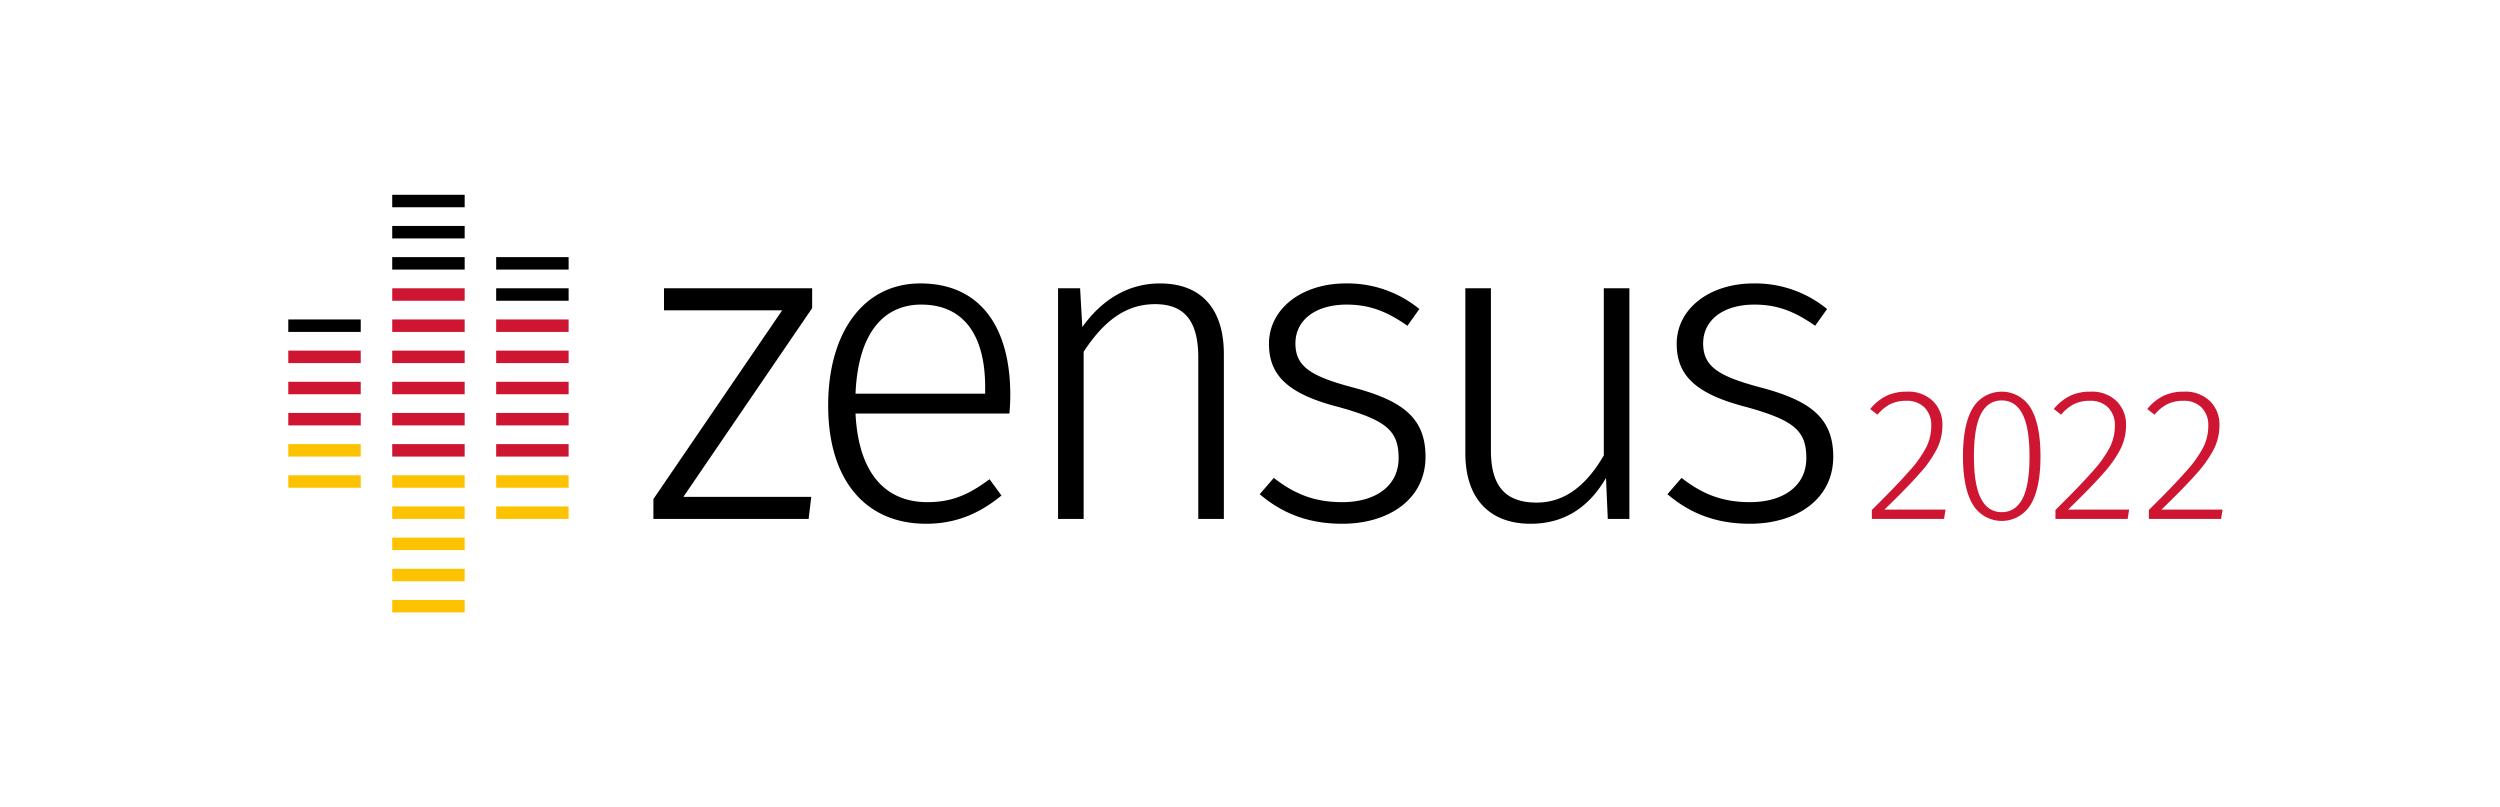 <svg xmlns="http://www.w3.org/2000/svg" width="768.189" height="248.031" viewBox="0 0 768.189 248.031"><defs><style>.a{fill:#fff;}.b{fill:#fdc300;}.c{fill:#ce1531;}.d{fill-rule:evenodd;}</style></defs><title>zensus2022_logo__fond</title><rect class="a" width="768.189" height="248.031"/><rect class="b" x="120.522" y="184.347" width="22.261" height="3.831"/><rect class="b" x="120.522" y="174.771" width="22.261" height="3.831"/><rect class="b" x="120.522" y="165.194" width="22.261" height="3.831"/><rect class="b" x="120.522" y="155.618" width="22.261" height="3.831"/><rect class="b" x="120.522" y="146.041" width="22.261" height="3.831"/><rect class="c" x="120.522" y="136.465" width="22.261" height="3.831"/><rect class="c" x="120.522" y="126.888" width="22.261" height="3.831"/><rect class="c" x="120.522" y="117.312" width="22.261" height="3.831"/><rect class="c" x="120.522" y="107.736" width="22.261" height="3.831"/><rect class="c" x="120.522" y="98.159" width="22.261" height="3.831"/><rect class="c" x="120.522" y="88.583" width="22.261" height="3.831"/><rect x="120.522" y="79.006" width="22.261" height="3.831"/><rect x="120.522" y="69.43" width="22.261" height="3.831"/><rect x="120.522" y="59.853" width="22.261" height="3.831"/><rect class="b" x="152.461" y="155.618" width="22.261" height="3.831"/><rect class="b" x="152.461" y="146.041" width="22.261" height="3.831"/><rect class="c" x="152.461" y="136.465" width="22.261" height="3.831"/><rect class="c" x="152.461" y="126.888" width="22.261" height="3.831"/><rect class="c" x="152.461" y="117.312" width="22.261" height="3.831"/><rect class="c" x="152.461" y="107.736" width="22.261" height="3.831"/><rect class="c" x="152.461" y="98.159" width="22.261" height="3.831"/><rect x="152.461" y="88.583" width="22.261" height="3.831"/><rect x="152.461" y="79.006" width="22.261" height="3.831"/><rect class="b" x="88.583" y="146.041" width="22.261" height="3.831"/><rect class="b" x="88.583" y="136.465" width="22.261" height="3.831"/><rect class="c" x="88.583" y="126.888" width="22.261" height="3.831"/><rect class="c" x="88.583" y="117.312" width="22.261" height="3.831"/><rect class="c" x="88.583" y="107.736" width="22.261" height="3.831"/><rect x="88.583" y="98.159" width="22.261" height="3.831"/><path class="d" d="M538.787,87.092a34.818,34.818,0,0,1,22.628,7.859l-3.659,5.149c-6.233-4.336-11.517-6.504-18.699-6.504-9.35,0-15.718,4.607-15.718,11.924,0,7.046,4.607,10.027,17.208,13.414,15.582,4.065,22.764,9.349,22.764,21.409,0,13.143-11.382,20.596-25.609,20.596-11.517,0-19.241-3.929-25.338-9.078l4.336-5.013c6.097,4.742,12.195,7.452,21.002,7.452,10.162,0,17.344-4.878,17.344-13.55,0-8.536-3.929-11.653-18.563-15.718-15.176-3.929-21.273-9.485-21.273-19.376C515.21,94.815,525.372,87.092,538.787,87.092Zm-45.977,1.49v51.354c-4.878,8.401-11.382,14.498-20.596,14.498-9.349,0-14.092-4.742-14.092-15.989V88.582h-7.859V139.259c0,13.956,7.452,21.68,20.054,21.68,10.975,0,18.292-5.691,23.17-14.092l.542,12.601H500.669v-70.866ZM389.924,105.655c0,9.891,6.097,15.447,21.273,19.376,14.634,4.065,18.563,7.181,18.563,15.718,0,8.672-7.181,13.55-17.344,13.55-8.807,0-14.905-2.71-21.002-7.452l-4.336,5.013c6.098,5.149,13.821,9.078,25.338,9.078,14.227,0,25.609-7.452,25.609-20.596,0-12.059-7.181-17.344-22.764-21.409-12.601-3.387-17.208-6.368-17.208-13.414,0-7.317,6.368-11.924,15.718-11.924,7.181,0,12.466,2.168,18.699,6.504l3.659-5.149a34.819,34.819,0,0,0-22.628-7.859C400.086,87.092,389.924,94.815,389.924,105.655Zm-57.358-5.149-.677-11.924h-6.775v70.866h7.859V108.094c5.691-8.672,12.33-14.634,21.951-14.634,8.672,0,13.279,4.742,13.279,16.395v49.593h7.859V108.772c0-13.685-6.775-21.68-19.647-21.68C346.251,87.092,338.257,92.512,332.566,100.506ZM204.028,88.582V95.357h36.314l-39.566,57.994v6.097h47.696l.813-6.775h-39.295L249.555,94.68V88.582Zm106.138,38.482H262.877c.948,19.241,9.891,27.235,22.086,27.235,7.723,0,12.872-2.439,19.105-7.046l3.658,5.013c-6.639,5.42-13.821,8.672-23.17,8.672-18.699,0-30.081-13.55-30.081-36.314,0-22.628,10.975-37.533,28.319-37.533,18.428,0,27.642,13.414,27.642,34.281C310.437,123.541,310.301,125.709,310.166,127.064Zm-7.452-8.13c0-15.447-6.233-25.338-19.647-25.338-11.111,0-19.376,8.13-20.189,27.371h39.837Z"/><path class="c" d="M593.936,123.241a10.03,10.03,0,0,1,2.921,7.444,16.303,16.303,0,0,1-1.602,7.079,34.709,34.709,0,0,1-5.28,7.584q-3.68,4.213-10.927,11.235h18.764l-.449,2.865H575.172v-2.753q7.808-7.696,11.572-12.022a35.146,35.146,0,0,0,5.225-7.387,14.762,14.762,0,0,0,1.461-6.433,7.649,7.649,0,0,0-2.051-5.618,7.498,7.498,0,0,0-5.59-2.079,10.905,10.905,0,0,0-4.972,1.039,12.784,12.784,0,0,0-3.904,3.23l-2.247-1.742a15.203,15.203,0,0,1,4.972-4.044,14.361,14.361,0,0,1,6.32-1.292A10.844,10.844,0,0,1,593.936,123.241Z"/><path class="c" d="M623.958,125.348q3.034,5.001,3.033,14.887,0,9.831-3.033,14.831a10.364,10.364,0,0,1-17.753-.028q-3.034-5.027-3.033-14.859,0-9.831,3.033-14.831a10.379,10.379,0,0,1,17.753,0Zm-15.253,1.854q-2.164,4.158-2.163,12.977,0,8.877,2.163,13.033,2.162,4.158,6.376,4.157,4.214,0,6.377-4.129,2.162-4.129,2.162-13.005,0-8.819-2.162-13.005-2.164-4.184-6.377-4.185Q610.868,123.045,608.705,127.202Z"/><path class="c" d="M650.355,123.241a10.03,10.03,0,0,1,2.921,7.444,16.303,16.303,0,0,1-1.602,7.079,34.709,34.709,0,0,1-5.28,7.584q-3.68,4.213-10.927,11.235H654.231l-.449,2.865H631.591v-2.753q7.808-7.696,11.572-12.022a35.146,35.146,0,0,0,5.225-7.387,14.762,14.762,0,0,0,1.461-6.433,7.649,7.649,0,0,0-2.051-5.618,7.498,7.498,0,0,0-5.59-2.079,10.905,10.905,0,0,0-4.972,1.039,12.784,12.784,0,0,0-3.904,3.23l-2.247-1.742a15.203,15.203,0,0,1,4.972-4.044,14.361,14.361,0,0,1,6.32-1.292A10.844,10.844,0,0,1,650.355,123.241Z"/><path class="c" d="M679.062,123.241a10.03,10.03,0,0,1,2.921,7.444,16.303,16.303,0,0,1-1.602,7.079,34.709,34.709,0,0,1-5.28,7.584q-3.68,4.213-10.927,11.235H682.938l-.449,2.865H660.298v-2.753q7.808-7.696,11.572-12.022a35.146,35.146,0,0,0,5.225-7.387,14.762,14.762,0,0,0,1.461-6.433,7.649,7.649,0,0,0-2.051-5.618,7.498,7.498,0,0,0-5.59-2.079,10.905,10.905,0,0,0-4.972,1.039,12.784,12.784,0,0,0-3.904,3.23l-2.247-1.742a15.203,15.203,0,0,1,4.972-4.044,14.361,14.361,0,0,1,6.32-1.292A10.844,10.844,0,0,1,679.062,123.241Z"/></svg>